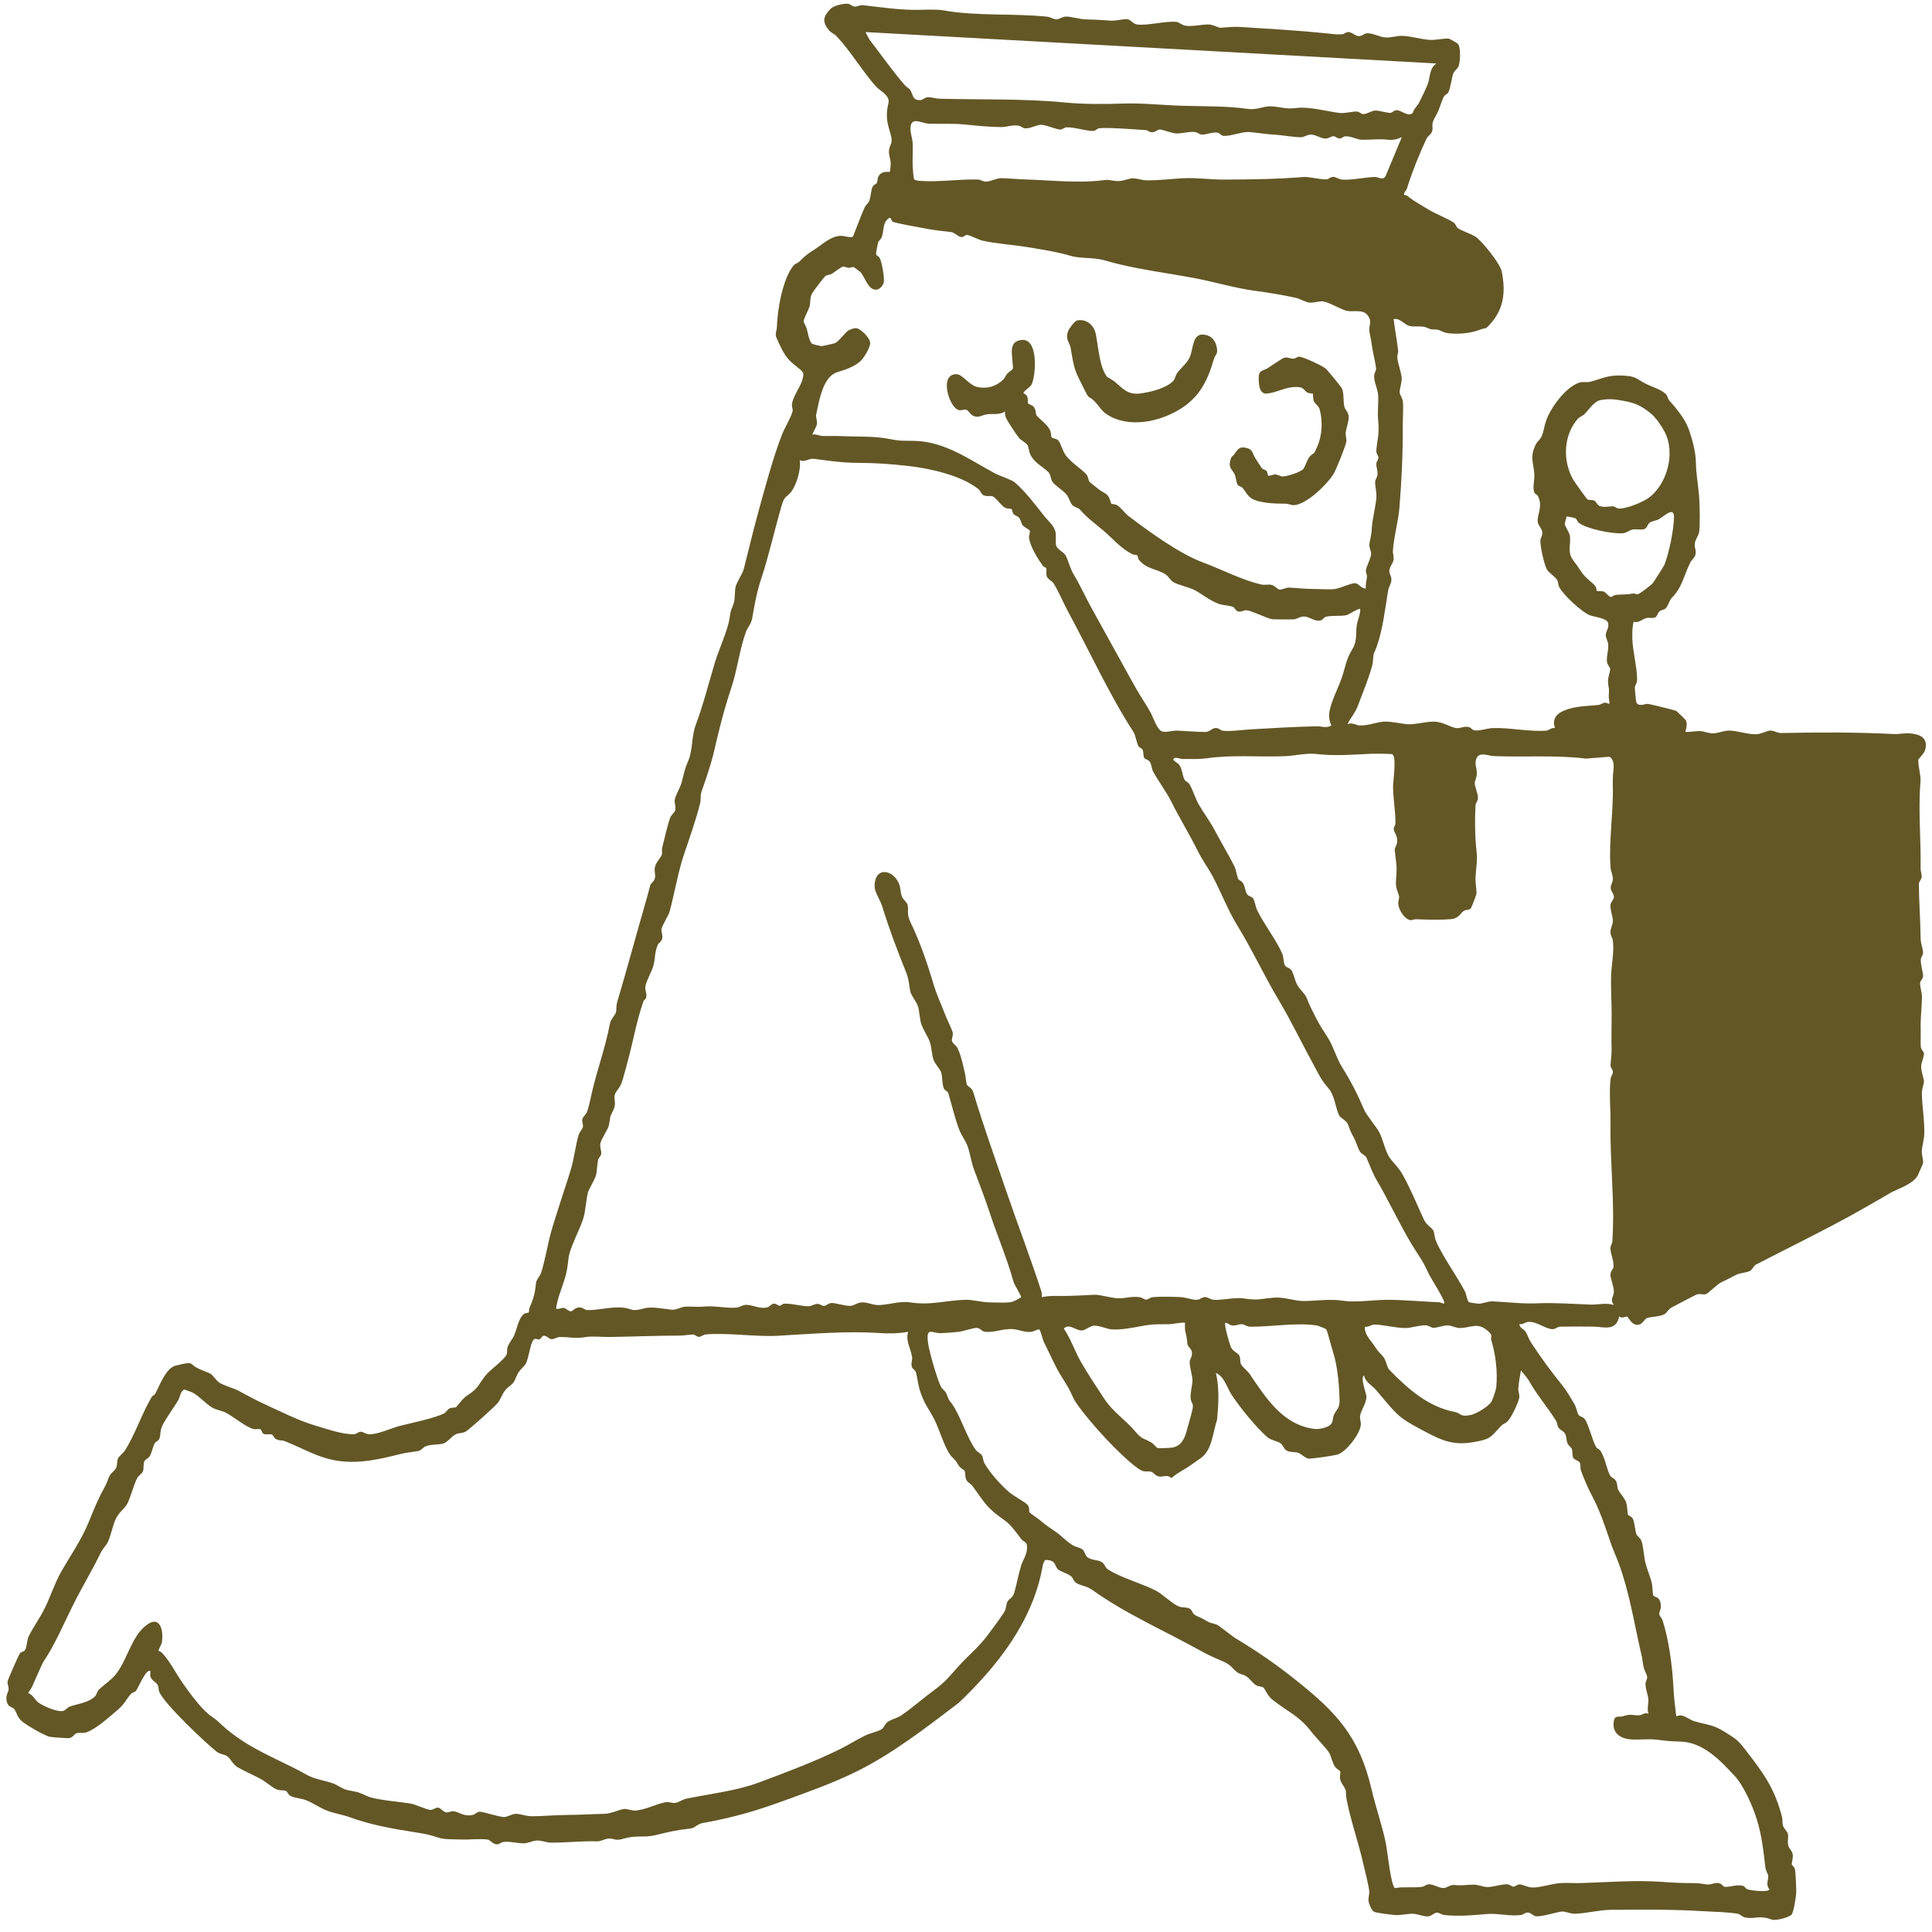 <svg xmlns="http://www.w3.org/2000/svg" fill="none" viewBox="0 0 120 120" height="120" width="120">
<g clip-path="url(#clip0_366_3927)">
<path fill="#635726" d="M90.556 2.728C90.742 2.943 90.706 3.838 90.59 4.12C90.52 4.29 90.327 4.401 90.266 4.563C90.176 4.808 90.103 5.421 89.963 5.734C89.912 5.847 89.724 5.872 89.637 6.083C89.404 6.65 89.427 6.777 89.094 7.354C88.866 7.751 89.04 7.917 88.944 8.178C88.881 8.351 88.677 8.456 88.607 8.605C88.14 9.596 87.721 10.654 87.387 11.707C87.34 11.856 87.193 11.932 87.205 12.102C87.287 12.113 87.385 12.136 87.45 12.191C87.766 12.464 88.313 12.761 88.717 13.011C89.156 13.28 89.916 13.576 90.282 13.819C90.429 13.917 90.45 14.087 90.523 14.148C90.73 14.319 91.379 14.53 91.641 14.697C92.043 14.956 93.181 16.379 93.276 16.86C93.524 18.104 93.419 19.157 92.581 20.105C92.222 20.511 92.293 20.333 91.916 20.481C91.34 20.708 90.49 20.786 89.839 20.678C89.64 20.646 89.386 20.473 89.251 20.47C88.678 20.454 88.946 20.457 88.517 20.316C88.257 20.23 87.788 20.324 87.52 20.238C87.198 20.135 86.945 19.735 86.562 19.824C86.642 20.473 86.764 21.132 86.843 21.782C86.858 21.91 86.771 22.055 86.79 22.231C86.824 22.56 87.034 23.128 87.061 23.456C87.088 23.761 86.917 24.137 86.941 24.393C86.957 24.553 87.111 24.704 87.137 24.963C87.175 25.341 87.124 26.114 87.127 26.56C87.137 28.18 87.057 29.846 86.924 31.501C86.853 32.386 86.577 33.307 86.515 34.209C86.502 34.396 86.598 34.568 86.547 34.817C86.507 35.017 86.292 35.203 86.294 35.486C86.294 35.652 86.431 35.783 86.422 36.026C86.414 36.251 86.257 36.456 86.218 36.683C86.029 37.811 85.902 39.037 85.522 40.129C85.315 40.725 85.332 40.375 85.269 41.12C85.229 41.593 84.531 43.326 84.319 43.887C84.166 44.292 83.876 44.598 83.695 44.984C83.981 44.843 84.215 45.051 84.454 45.059C84.988 45.078 85.478 44.854 85.955 44.824C86.432 44.794 87.105 44.981 87.525 44.987C87.945 44.994 88.606 44.808 89.104 44.824C89.632 44.84 90.113 45.187 90.47 45.225C90.707 45.251 90.929 45.083 91.236 45.162C91.362 45.195 91.438 45.322 91.55 45.356C91.799 45.432 92.411 45.232 92.688 45.222C93.815 45.184 94.948 45.462 96.048 45.381C96.206 45.37 96.386 45.162 96.588 45.224C96.406 44.765 96.609 44.4 96.997 44.206C97.729 43.842 98.507 43.869 99.266 43.788C99.419 43.772 99.546 43.657 99.703 43.644C99.775 43.637 99.933 43.739 99.955 43.711C99.992 43.663 99.912 43.342 99.922 43.221C99.969 42.646 99.895 42.759 99.876 42.319C99.865 42.053 100.032 41.686 100.008 41.533C99.992 41.428 99.845 41.32 99.815 41.119C99.763 40.761 99.926 40.395 99.886 40.007C99.863 39.794 99.736 39.637 99.736 39.453C99.736 39.197 99.972 38.994 99.873 38.67C99.789 38.393 99.01 38.312 98.77 38.224C98.273 38.039 97.11 36.972 96.847 36.464C96.774 36.321 96.796 36.146 96.697 35.991C96.599 35.835 96.188 35.557 96.085 35.376C95.907 35.058 95.677 33.993 95.675 33.618C95.674 33.377 95.827 33.281 95.79 33.026C95.76 32.821 95.543 32.632 95.515 32.441C95.447 31.955 95.85 31.503 95.533 30.834C95.471 30.704 95.357 30.688 95.324 30.631C95.153 30.342 95.333 29.803 95.3 29.421C95.24 28.709 95.014 28.382 95.388 27.608C95.487 27.404 95.665 27.315 95.767 27.073C95.883 26.797 95.93 26.402 96.04 26.103C96.353 25.253 97.277 24.03 98.092 23.765C98.322 23.691 98.545 23.768 98.762 23.713C99.555 23.513 99.846 23.282 100.785 23.327C101.615 23.367 101.582 23.495 102.201 23.823C102.557 24.012 103.121 24.166 103.434 24.443C103.598 24.59 103.585 24.771 103.685 24.88C104.077 25.314 104.637 25.982 104.866 26.594C105.091 27.2 105.324 28.05 105.334 28.7C105.347 29.532 105.496 30.165 105.546 31.012C105.574 31.496 105.603 32.638 105.533 33.062C105.499 33.275 105.276 33.531 105.261 33.809C105.249 34.048 105.377 34.206 105.3 34.479C105.253 34.644 105.077 34.768 104.991 34.936C104.564 35.784 104.503 36.458 103.828 37.147C103.704 37.274 103.581 37.682 103.447 37.798C103.341 37.888 103.184 37.876 103.07 37.977C102.972 38.065 102.928 38.282 102.822 38.339C102.657 38.428 102.46 38.347 102.288 38.382C102.018 38.44 101.804 38.709 101.468 38.625C101.374 38.975 101.379 39.334 101.389 39.697C101.409 40.436 101.738 41.725 101.672 42.315C101.657 42.461 101.547 42.572 101.542 42.713C101.539 42.805 101.618 43.594 101.639 43.634C101.792 43.92 102.167 43.709 102.351 43.717C102.441 43.72 104.027 44.111 104.11 44.152C104.147 44.171 104.701 44.708 104.718 44.749C104.819 44.992 104.728 45.224 104.684 45.464C105.007 45.473 105.317 45.395 105.64 45.414C105.847 45.427 106.166 45.569 106.439 45.55C106.777 45.526 107.086 45.367 107.443 45.378C107.933 45.394 108.556 45.619 109.091 45.605C109.399 45.597 109.719 45.391 109.951 45.378C110.182 45.365 110.405 45.535 110.597 45.53C112.931 45.483 115.23 45.472 117.628 45.592C117.921 45.607 118.372 45.518 118.681 45.554C119.245 45.621 119.784 45.808 119.571 46.601C119.524 46.776 119.155 47.147 119.152 47.185C119.124 47.565 119.321 48.148 119.284 48.589C119.137 50.309 119.322 52.178 119.292 53.943C119.29 54.132 119.377 54.333 119.358 54.483C119.341 54.622 119.182 54.776 119.184 54.899C119.191 55.998 119.284 57.209 119.295 58.321C119.298 58.599 119.458 58.963 119.443 59.195C119.431 59.344 119.312 59.452 119.304 59.6C119.287 59.882 119.455 60.456 119.447 60.626C119.437 60.808 119.28 60.913 119.264 61.027C119.235 61.251 119.378 61.648 119.377 61.902C119.372 62.568 119.271 63.26 119.298 63.978C119.31 64.294 119.282 64.778 119.302 65.004C119.32 65.201 119.481 65.309 119.498 65.42C119.524 65.588 119.338 65.995 119.327 66.216C119.311 66.546 119.49 66.937 119.5 67.173C119.505 67.316 119.361 67.621 119.37 67.958C119.39 68.754 119.555 69.718 119.517 70.502C119.501 70.821 119.371 71.223 119.367 71.537C119.364 71.787 119.47 72.012 119.444 72.246C119.44 72.29 119.118 73.011 119.091 73.054C118.735 73.599 117.861 73.831 117.389 74.109C116.605 74.569 115.835 75.015 115.025 75.462C113.071 76.537 111.05 77.52 109.062 78.547C108.932 78.614 108.829 78.87 108.698 78.938C108.488 79.049 108.079 79.06 107.84 79.18C107.506 79.348 107.325 79.456 106.952 79.624C106.66 79.756 106.132 80.312 105.973 80.374C105.769 80.453 105.576 80.301 105.317 80.434C104.843 80.679 104.341 80.933 103.853 81.196C103.624 81.319 103.498 81.57 103.384 81.628C103.064 81.792 102.59 81.773 102.304 81.862C102.151 81.909 102.059 82.203 101.809 82.272C101.365 82.394 101.156 81.801 101.065 81.779C100.974 81.757 100.729 81.917 100.571 81.765C100.383 82.716 99.602 82.41 98.998 82.4C98.305 82.389 97.599 82.394 96.914 82.4C96.726 82.402 96.616 82.562 96.424 82.557C96.001 82.549 95.497 82.094 94.96 82.103C94.743 82.106 94.601 82.283 94.374 82.245C94.385 82.494 94.641 82.527 94.765 82.724C94.88 82.905 94.942 83.151 95.09 83.377C95.69 84.299 96.363 85.214 97.026 86.029C97.29 86.353 97.567 86.829 97.802 87.234C97.91 87.422 97.966 87.784 98.064 87.897C98.172 88.019 98.357 87.986 98.487 88.222C98.712 88.626 98.92 89.504 99.14 89.885C99.195 89.98 99.349 90.01 99.422 90.129C99.716 90.62 99.79 91.238 100.001 91.637C100.081 91.789 100.293 91.826 100.383 92.007C100.469 92.178 100.436 92.361 100.501 92.513C100.573 92.686 100.886 93.036 100.978 93.257C101.096 93.546 101.074 93.998 101.122 94.092C101.145 94.136 101.355 94.186 101.426 94.351C101.534 94.594 101.559 95.084 101.645 95.302C101.698 95.435 101.882 95.494 101.965 95.743C102.078 96.085 102.104 96.684 102.201 97.074C102.298 97.463 102.507 97.951 102.595 98.308C102.638 98.481 102.647 99.025 102.697 99.11C102.767 99.228 103.094 99.121 103.157 99.682C103.187 99.96 103.04 100.125 103.06 100.266C103.072 100.357 103.231 100.522 103.274 100.66C103.665 101.91 103.877 103.527 103.94 104.816C103.97 105.431 104.04 106.011 104.117 106.609C104.533 106.397 104.851 106.794 105.243 106.91C106.123 107.17 106.337 107.076 107.192 107.61C107.93 108.072 107.986 108.129 108.526 108.833C109.531 110.14 110.239 111.097 110.69 112.878C110.728 113.033 110.692 113.208 110.74 113.38C110.788 113.561 111.012 113.748 111.051 113.915C111.101 114.129 110.991 114.375 111.085 114.664C111.147 114.852 111.318 114.977 111.348 115.171C111.387 115.409 111.274 115.678 111.295 115.795C111.313 115.89 111.461 115.948 111.493 116.124C111.53 116.332 111.573 117.299 111.567 117.552C111.561 117.787 111.407 118.762 111.284 118.914C111.141 119.092 110.294 119.313 110.058 119.23C109.196 118.93 109.154 119.206 108.448 119.108C108.195 119.073 108.118 118.906 107.945 118.871C107.409 118.76 106.33 118.743 105.73 118.705C103.853 118.587 101.971 118.612 100.068 118.622C99.322 118.625 98.423 118.865 97.776 118.866C97.56 118.866 97.204 118.708 96.997 118.731C96.61 118.778 95.807 119.051 95.415 119.024C95.237 119.011 95.081 118.8 94.905 118.789C94.73 118.778 94.627 118.925 94.478 118.944C93.752 119.036 93.029 118.825 92.349 118.884C91.496 118.959 90.603 119.043 89.689 118.941C89.537 118.924 89.386 118.793 89.251 118.795C89.077 118.797 88.913 119.021 88.678 119.032C88.414 119.044 88.02 118.871 87.748 118.866C87.43 118.862 87.061 118.965 86.675 118.946C86.455 118.935 85.501 118.819 85.351 118.746C85.201 118.673 85.029 118.271 85.007 118.09C84.975 117.836 85.062 117.68 85.048 117.491C85.019 117.112 84.771 116.187 84.675 115.755C84.388 114.474 83.903 113.114 83.648 111.803C83.518 111.134 83.745 111.393 83.343 110.767C83.123 110.424 83.295 110.148 83.242 110.03C83.2 109.94 83.015 109.871 82.926 109.74C82.74 109.466 82.689 109.106 82.559 108.872C82.429 108.639 81.712 107.901 81.482 107.602C80.631 106.493 79.946 106.325 78.98 105.526C78.738 105.328 78.562 104.885 78.471 104.818C78.368 104.742 78.161 104.753 78.024 104.678C77.834 104.575 77.614 104.243 77.392 104.107C77.215 103.997 77.001 103.991 76.829 103.857C76.511 103.609 76.478 103.419 75.983 103.204C75.489 102.99 75.059 102.806 74.579 102.537C72.368 101.304 69.902 100.235 67.812 98.731C67.509 98.513 67.08 98.477 66.842 98.318C66.683 98.213 66.66 98.026 66.549 97.927C66.33 97.733 65.877 97.613 65.726 97.487C65.476 97.281 65.639 96.912 64.967 96.89C64.849 96.887 64.77 97.205 64.756 97.29C64.157 100.706 61.928 103.497 59.555 105.761C57.52 107.308 55.418 108.944 53.168 110.048C51.694 110.772 50.178 111.302 48.642 111.863C46.836 112.52 45.527 112.889 43.644 113.233C43.313 113.294 43.152 113.546 42.876 113.575C41.923 113.678 41.576 113.781 40.669 113.994C39.99 114.153 39.52 113.966 38.718 114.207C38.21 114.361 38.194 114.196 37.837 114.193C37.62 114.193 37.304 114.377 37.107 114.369C36.184 114.334 35.155 114.463 34.169 114.447C33.943 114.444 33.606 114.294 33.313 114.321C33.039 114.347 32.779 114.491 32.523 114.493C32.143 114.493 31.743 114.367 31.304 114.404C31.128 114.418 31.006 114.555 30.878 114.558C30.64 114.564 30.451 114.288 30.29 114.261C29.892 114.194 29.097 114.274 28.655 114.255C28.197 114.234 27.605 114.274 27.188 114.128C26.635 113.935 26.305 113.888 25.699 113.792C24.389 113.588 23.006 113.343 21.727 112.873C21.257 112.7 20.744 112.636 20.254 112.439C19.866 112.285 19.431 111.977 19.022 111.818C18.746 111.712 18.353 111.677 18.093 111.574C17.906 111.499 17.843 111.266 17.759 111.236C17.578 111.172 17.383 111.242 17.142 111.123C16.864 110.988 16.479 110.645 16.151 110.472C15.691 110.229 15.233 110.032 14.773 109.775C14.473 109.606 14.313 109.222 14.108 109.079C13.928 108.953 13.667 108.971 13.44 108.788C12.748 108.232 10.203 105.833 9.893 105.086C9.836 104.95 9.87 104.794 9.789 104.646C9.66 104.415 9.219 104.351 9.353 103.816C9.11 103.538 8.577 104.864 8.456 105.009C8.359 105.123 8.22 105.12 8.154 105.191C7.816 105.56 7.753 105.841 7.23 106.273C6.743 106.676 5.965 107.402 5.347 107.604C5.137 107.672 4.93 107.597 4.749 107.656C4.614 107.699 4.542 107.918 4.299 107.956C4.179 107.975 3.229 107.902 3.092 107.875C2.772 107.812 1.603 107.133 1.332 106.886C1.06 106.638 1.022 106.325 0.883 106.15C0.773 106.011 0.496 106.06 0.417 105.672C0.333 105.258 0.532 105.134 0.537 104.897C0.54 104.756 0.45 104.618 0.474 104.423C0.487 104.327 1.17 102.777 1.227 102.704C1.317 102.587 1.485 102.598 1.555 102.49C1.675 102.306 1.675 101.851 1.779 101.64C2.058 101.072 2.478 100.5 2.779 99.89C3.126 99.188 3.405 98.321 3.781 97.659C4.367 96.623 5.051 95.669 5.525 94.503C5.814 93.795 6.077 93.126 6.463 92.44C6.673 92.065 6.68 91.91 6.82 91.645C6.913 91.467 7.157 91.333 7.227 91.141C7.297 90.949 7.254 90.769 7.319 90.606C7.377 90.457 7.666 90.236 7.74 90.122C8.394 89.108 8.802 87.812 9.427 86.76C9.47 86.686 9.583 86.666 9.635 86.575C9.93 86.054 10.255 85.055 10.855 84.836C10.879 84.827 11.278 84.731 11.336 84.72C12.019 84.589 11.776 84.711 12.245 84.966C12.482 85.097 12.912 85.224 13.105 85.348C13.234 85.43 13.448 85.773 13.637 85.888C13.947 86.075 14.481 86.209 14.783 86.366C15.347 86.659 15.753 86.901 16.347 87.174C17.403 87.66 18.572 88.254 19.674 88.572C20.335 88.762 21.295 89.113 22.004 89.08C22.15 89.073 22.253 88.918 22.424 88.93C22.625 88.945 22.711 89.118 23.064 89.083C23.65 89.026 24.324 88.692 24.883 88.552C25.542 88.387 26.988 88.089 27.569 87.795C27.718 87.72 27.792 87.541 27.928 87.477C28.064 87.414 28.245 87.449 28.324 87.4C28.402 87.35 28.709 86.88 29.007 86.686C29.767 86.191 29.667 86.038 30.198 85.384C30.427 85.103 31.28 84.489 31.456 84.155C31.523 84.026 31.474 83.826 31.526 83.675C31.621 83.396 31.828 83.186 31.937 82.939C32.107 82.549 32.183 81.976 32.496 81.649C32.599 81.541 32.807 81.558 32.84 81.514C32.872 81.473 32.849 81.314 32.892 81.217C33.159 80.621 33.23 80.296 33.296 79.675C33.316 79.48 33.543 79.252 33.606 79.062C33.853 78.314 34.012 77.288 34.235 76.497C34.4 75.908 34.602 75.327 34.788 74.723C35.019 73.975 35.272 73.276 35.481 72.547C35.669 71.892 35.755 71.112 35.935 70.505C35.995 70.303 36.179 70.129 36.205 70.003C36.241 69.829 36.124 69.689 36.174 69.505C36.214 69.354 36.386 69.236 36.448 69.085C36.588 68.742 36.669 68.269 36.751 67.91C37.078 66.471 37.59 65.125 37.881 63.594C37.934 63.313 38.182 63.084 38.25 62.9C38.295 62.773 38.271 62.46 38.33 62.26C38.96 60.136 39.503 58.104 40.12 55.971C40.221 55.62 40.293 55.351 40.386 54.992C40.423 54.848 40.632 54.764 40.683 54.524C40.723 54.34 40.63 54.122 40.674 53.881C40.733 53.557 41.03 53.303 41.107 53.084C41.147 52.971 41.093 52.806 41.133 52.645C41.257 52.15 41.463 51.222 41.624 50.797C41.702 50.593 41.899 50.473 41.933 50.342C42 50.096 41.877 49.895 41.909 49.682C41.952 49.391 42.246 48.931 42.328 48.632C42.513 47.949 42.483 47.878 42.766 47.209C43.02 46.604 42.963 45.702 43.2 45.065C43.705 43.706 43.988 42.531 44.404 41.147C44.635 40.379 45.218 39.105 45.312 38.408C45.398 37.763 45.427 37.946 45.581 37.441C45.669 37.151 45.622 36.72 45.69 36.446C45.761 36.149 46.12 35.64 46.198 35.34C46.498 34.18 46.773 32.981 47.1 31.804C47.526 30.27 47.993 28.474 48.593 26.935C48.702 26.657 49.196 25.797 49.234 25.509C49.25 25.392 49.163 25.25 49.194 25.063C49.267 24.618 49.676 24.075 49.809 23.668C49.992 23.113 49.887 23.103 49.496 22.784C49.063 22.433 48.886 22.287 48.581 21.729C48.516 21.609 48.207 20.969 48.193 20.881C48.156 20.653 48.25 20.526 48.254 20.34C48.277 19.274 48.604 17.319 49.293 16.487C49.387 16.373 49.544 16.349 49.649 16.246C50.095 15.804 50.17 15.769 50.655 15.453C51.152 15.127 51.619 14.661 52.226 14.648C52.454 14.643 52.835 14.794 52.979 14.696C53.217 14.106 53.428 13.511 53.684 12.93C53.77 12.734 53.925 12.62 53.972 12.517C54.091 12.255 54.09 11.875 54.177 11.648C54.251 11.454 54.425 11.435 54.462 11.368C54.511 11.283 54.488 11.102 54.561 10.96C54.76 10.568 55.238 10.706 55.268 10.671C55.285 10.652 55.327 10.22 55.325 10.155C55.323 9.915 55.194 9.61 55.214 9.377C55.248 8.95 55.497 8.939 55.32 8.348C55.093 7.59 54.995 7.181 55.185 6.39C55.295 5.928 54.631 5.623 54.413 5.376C53.561 4.424 52.846 3.185 51.942 2.23C51.798 2.078 51.629 2.067 51.445 1.827C51.046 1.311 51.16 0.996 51.579 0.557C51.788 0.337 52.376 0.214 52.657 0.234C52.825 0.245 52.918 0.398 53.085 0.409C53.252 0.42 53.411 0.302 53.581 0.322C54.733 0.452 55.963 0.639 57.157 0.611C57.556 0.601 58.212 0.574 58.599 0.644C60.664 1.017 62.937 0.815 65.05 1.038C65.256 1.06 65.443 1.204 65.624 1.201C65.806 1.198 65.956 1.041 66.195 1.031C66.52 1.019 67.028 1.19 67.41 1.201C67.991 1.217 68.405 1.241 68.987 1.281C69.345 1.305 69.719 1.176 69.992 1.192C70.25 1.208 70.361 1.49 70.635 1.522C71.326 1.602 72.387 1.289 73.066 1.359C73.246 1.378 73.402 1.565 73.644 1.598C74.13 1.667 74.706 1.49 75.143 1.525C75.328 1.54 75.728 1.73 75.793 1.725C76.176 1.7 76.612 1.648 77.016 1.673C78.82 1.789 80.538 1.883 82.322 2.065C82.647 2.099 83.047 2.161 83.376 2.126C83.49 2.113 83.589 1.992 83.746 1.991C83.978 1.987 84.151 2.234 84.394 2.242C84.621 2.249 84.711 2.08 84.891 2.067C85.225 2.045 85.659 2.273 85.964 2.316C86.352 2.37 86.691 2.227 87.041 2.227C87.601 2.227 88.283 2.451 88.833 2.48C89.147 2.497 89.68 2.377 89.976 2.396C90.034 2.399 90.537 2.694 90.57 2.732L90.556 2.728ZM56.214 5.308C56.307 5.415 56.454 5.461 56.549 5.613C56.726 5.899 56.666 6.237 57.16 6.217C57.32 6.21 57.412 6.07 57.586 6.045C57.8 6.015 58.137 6.128 58.37 6.132C60.902 6.199 63.594 6.118 66.116 6.364C67.269 6.477 68.576 6.474 69.691 6.434C70.963 6.388 72.157 6.531 73.419 6.569C74.742 6.609 76.202 6.577 77.504 6.764C78.082 6.847 78.437 6.587 78.935 6.606C79.596 6.633 79.796 6.796 80.526 6.707C81.317 6.61 82.38 6.909 83.158 7.011C83.543 7.061 84.008 6.907 84.302 6.931C84.433 6.942 84.536 7.076 84.668 7.087C84.869 7.104 85.174 6.884 85.398 6.868C85.662 6.85 86.164 7.033 86.38 7.007C86.495 6.993 86.574 6.849 86.738 6.844C87.047 6.834 87.444 7.287 87.751 7.015C87.817 6.755 88.027 6.591 88.13 6.401C88.244 6.188 88.616 5.411 88.69 5.192C88.84 4.749 88.776 4.262 89.212 3.942L53.755 1.992L54.008 2.464C54.758 3.428 55.411 4.39 56.216 5.307L56.214 5.308ZM87.062 8.521C86.744 8.667 86.522 8.712 86.171 8.675C85.521 8.608 85.092 8.705 84.525 8.675C84.285 8.662 83.886 8.448 83.573 8.465C83.432 8.473 83.345 8.592 83.226 8.602C83.056 8.615 82.949 8.454 82.815 8.461C82.673 8.469 82.525 8.613 82.303 8.605C82.042 8.596 81.723 8.367 81.439 8.359C81.19 8.353 81.001 8.529 80.796 8.526C80.321 8.518 79.606 8.384 79.081 8.359C78.585 8.335 77.885 8.205 77.505 8.2C77.097 8.195 76.408 8.472 76.002 8.44C75.836 8.427 75.763 8.273 75.641 8.243C75.361 8.173 74.882 8.38 74.64 8.361C74.51 8.351 74.386 8.222 74.209 8.2C73.855 8.156 73.403 8.302 73.064 8.288C72.747 8.273 72.261 8.056 72.051 8.043C71.896 8.033 71.781 8.216 71.557 8.214C71.376 8.214 71.271 8.089 71.2 8.084C70.53 8.041 68.815 7.902 68.265 7.967C68.152 7.979 68.069 8.119 67.905 8.132C67.529 8.162 66.735 7.886 66.24 7.91C66.09 7.916 65.992 8.057 65.832 8.046C65.582 8.029 64.969 7.757 64.669 7.751C64.427 7.746 63.971 7.994 63.677 7.973C63.52 7.962 63.425 7.83 63.253 7.803C62.887 7.744 62.528 7.895 62.172 7.892C61.362 7.884 60.574 7.797 59.811 7.724C59.152 7.66 58.345 7.709 57.687 7.682C57.224 7.663 56.551 7.177 56.551 8.006C56.551 8.259 56.673 8.627 56.687 8.891C56.709 9.313 56.67 9.892 56.687 10.316C56.694 10.482 56.734 10.957 56.763 11.098C56.786 11.211 57.069 11.229 57.156 11.235C58.256 11.322 59.618 11.117 60.741 11.151C60.925 11.157 61.061 11.284 61.228 11.284C61.499 11.284 61.907 11.063 62.175 11.068C62.681 11.079 63.206 11.13 63.746 11.148C65.226 11.194 66.916 11.383 68.396 11.208C68.944 11.143 68.748 11.171 69.259 11.237C69.73 11.295 70.014 11.094 70.344 11.076C70.564 11.065 70.957 11.197 71.211 11.2C72.008 11.214 72.777 11.1 73.56 11.068C74.343 11.037 75.265 11.159 76.068 11.154C77.727 11.148 79.347 11.126 80.946 10.994C81.296 10.965 82.006 11.157 82.379 11.141C82.52 11.135 82.63 10.987 82.805 10.986C82.979 10.984 83.139 11.138 83.375 11.156C83.936 11.198 84.794 11.011 85.384 10.991C85.594 10.984 85.892 11.226 86.058 10.944L87.067 8.524L87.062 8.521ZM55.423 13.751C55.363 13.697 55.36 13.5 55.227 13.538C54.821 13.809 54.915 14.227 54.793 14.649C54.723 14.891 54.577 14.954 54.55 15.031C54.525 15.096 54.413 15.69 54.414 15.745C54.417 15.902 54.567 15.888 54.64 16.025C54.787 16.308 54.917 17.155 54.901 17.472C54.888 17.715 54.647 17.977 54.432 17.992C53.917 18.031 53.73 17.209 53.447 16.906C53.407 16.863 53.071 16.611 53.038 16.6C52.915 16.554 52.825 16.646 52.719 16.639C52.594 16.631 52.471 16.55 52.362 16.562C52.246 16.573 51.829 16.906 51.681 17C51.559 17.075 51.363 17.07 51.27 17.143C51.166 17.225 50.503 18.099 50.432 18.239C50.289 18.515 50.347 18.833 50.288 19.028C50.227 19.223 49.915 19.819 49.915 19.946C49.915 20.04 50.068 20.278 50.108 20.419C50.167 20.632 50.265 21.227 50.438 21.347C50.503 21.393 50.983 21.504 51.068 21.496C51.138 21.489 51.742 21.348 51.841 21.32C52.046 21.261 52.474 20.695 52.655 20.552C52.751 20.478 53.031 20.379 53.149 20.381C53.434 20.383 54.038 20.967 54.048 21.302C54.057 21.607 53.621 22.285 53.417 22.457C53.004 22.805 52.485 22.97 52.019 23.111C51.322 23.322 51.043 24.227 50.868 24.944C50.838 25.069 50.699 25.701 50.69 25.777C50.67 25.959 50.776 26.122 50.733 26.378C50.713 26.498 50.435 26.975 50.46 26.994C50.672 26.942 50.883 27.07 51.072 27.078C51.432 27.094 51.843 27.067 52.208 27.086C53.242 27.139 54.274 27.069 55.263 27.269C56.007 27.419 56.15 27.361 56.869 27.386C58.729 27.454 60.214 28.549 61.795 29.401C62.042 29.535 62.853 29.808 63.018 29.951C63.737 30.573 64.32 31.377 64.891 32.089C65.11 32.36 65.456 32.632 65.555 33.026C65.613 33.259 65.544 33.769 65.607 33.916C65.702 34.141 66.077 34.306 66.179 34.483C66.335 34.755 66.463 35.306 66.686 35.673C67.078 36.319 67.418 37.086 67.803 37.776C68.729 39.435 69.628 41.098 70.557 42.753C70.831 43.242 71.171 43.725 71.45 44.228C71.63 44.552 71.851 45.294 72.168 45.426C72.381 45.515 72.839 45.376 73.056 45.381C73.646 45.397 74.265 45.462 74.85 45.465C75.119 45.465 75.285 45.229 75.496 45.218C75.708 45.206 75.782 45.353 75.928 45.381C76.302 45.453 77.289 45.322 77.722 45.299C79.085 45.221 80.413 45.141 81.797 45.111C82.097 45.105 82.349 45.249 82.693 45.067C82.445 44.52 82.566 44.114 82.749 43.577C82.896 43.142 83.193 42.534 83.343 42.087C83.602 41.317 83.598 40.968 84.015 40.288C84.302 39.82 84.202 39.297 84.273 38.822C84.316 38.533 84.502 38.16 84.485 37.823C84.421 37.749 83.765 38.176 83.646 38.205C83.305 38.29 82.752 38.214 82.373 38.303C82.209 38.341 82.169 38.506 82.012 38.539C81.632 38.62 81.363 38.304 81.011 38.293C80.72 38.284 80.588 38.449 80.366 38.467C80.226 38.478 79.115 38.474 79.011 38.46C78.701 38.416 77.788 37.942 77.425 37.904C77.258 37.887 77.094 38.042 76.871 37.968C76.749 37.926 76.696 37.753 76.604 37.706C76.409 37.607 75.972 37.604 75.706 37.509C75.158 37.313 74.679 36.913 74.239 36.672C73.883 36.478 73.251 36.356 72.901 36.169C72.704 36.062 72.59 35.811 72.406 35.686C71.883 35.328 71.204 35.365 70.73 34.758C70.672 34.685 70.678 34.528 70.645 34.498C70.604 34.458 70.425 34.471 70.324 34.418C69.612 34.059 69.147 33.477 68.548 32.967C67.968 32.474 67.576 32.216 67.06 31.634C66.98 31.544 66.74 31.509 66.612 31.377C66.459 31.22 66.41 30.934 66.257 30.735C66.055 30.472 65.497 30.138 65.356 29.907C65.26 29.749 65.264 29.476 65.123 29.33C64.779 28.973 64.274 28.79 63.997 28.233C63.898 28.036 63.911 27.793 63.814 27.639C63.73 27.505 63.411 27.339 63.304 27.212C63.15 27.029 62.602 26.203 62.502 25.992C62.435 25.851 62.411 25.722 62.422 25.563C62.045 25.79 61.711 25.682 61.319 25.731C60.974 25.774 60.762 26.011 60.389 25.792C60.259 25.715 60.148 25.48 59.996 25.444C59.876 25.415 59.726 25.517 59.539 25.466C58.939 25.301 58.296 23.163 59.449 23.246C59.762 23.268 60.222 23.905 60.627 24.015C61.238 24.18 61.841 24.032 62.315 23.573C62.405 23.487 62.468 23.322 62.561 23.209C62.654 23.097 62.891 22.974 62.915 22.882C62.937 22.798 62.82 21.982 62.85 21.699C62.888 21.331 63.083 21.17 63.407 21.119C64.477 20.954 64.363 23.103 64.106 23.813C64.01 24.077 63.638 24.21 63.567 24.409C63.556 24.44 63.746 24.486 63.801 24.625C63.863 24.774 63.824 24.999 63.866 25.071C63.886 25.104 64.111 25.153 64.213 25.282C64.363 25.469 64.307 25.663 64.373 25.781C64.483 25.974 65.037 26.332 65.216 26.714C65.293 26.88 65.27 27.084 65.317 27.159C65.376 27.253 65.622 27.212 65.757 27.386C65.877 27.539 66.014 28.033 66.185 28.264C66.547 28.758 67.132 29.085 67.473 29.46C67.603 29.603 67.589 29.832 67.685 29.942C67.709 29.968 68.118 30.285 68.225 30.375C68.395 30.518 68.666 30.624 68.799 30.772C68.945 30.933 68.984 31.247 69.024 31.28C69.072 31.318 69.265 31.307 69.395 31.384C69.604 31.507 69.882 31.889 70.088 32.046C71.394 33.041 73.266 34.396 74.723 34.936C75.851 35.354 77.197 36.056 78.361 36.307C78.554 36.348 78.774 36.281 78.985 36.329C79.17 36.37 79.33 36.586 79.448 36.613C79.611 36.651 79.871 36.489 80.066 36.497C80.55 36.52 81.033 36.578 81.536 36.581C81.924 36.583 82.425 36.615 82.786 36.599C83.203 36.58 83.849 36.221 84.161 36.224C84.388 36.226 84.571 36.583 84.839 36.55C84.798 36.288 84.889 36.048 84.905 35.803C84.912 35.697 84.822 35.56 84.839 35.403C84.861 35.2 85.141 34.715 85.162 34.41C85.175 34.214 85.035 34.05 85.056 33.812C85.084 33.496 85.174 33.346 85.201 32.852C85.232 32.281 85.435 31.501 85.487 30.939C85.521 30.569 85.391 30.175 85.415 29.91C85.428 29.768 85.538 29.648 85.556 29.498C85.591 29.227 85.466 29.012 85.487 28.795C85.499 28.652 85.627 28.528 85.615 28.403C85.605 28.288 85.477 28.19 85.487 27.996C85.519 27.385 85.682 27.024 85.611 26.26C85.542 25.535 85.622 25.225 85.602 24.58C85.591 24.199 85.345 23.751 85.348 23.362C85.349 23.159 85.481 23.04 85.471 22.909C85.445 22.56 85.252 21.829 85.197 21.378C85.155 21.035 85.089 20.831 85.058 20.581C85.005 20.167 85.268 19.968 84.916 19.547C84.611 19.182 83.992 19.414 83.578 19.288C83.232 19.184 82.5 18.75 82.149 18.717C81.934 18.696 81.547 18.831 81.303 18.793C81.08 18.758 80.72 18.55 80.487 18.499C79.633 18.312 78.763 18.172 77.944 18.062C76.741 17.9 75.473 17.521 74.266 17.289C72.397 16.932 70.461 16.714 68.669 16.187C67.903 15.961 67.108 16.077 66.499 15.891C65.727 15.658 64.847 15.523 64.021 15.382C63.037 15.212 61.975 15.153 61.032 14.95C60.802 14.9 60.233 14.605 60.079 14.592C59.948 14.581 59.855 14.75 59.679 14.721C59.503 14.692 59.292 14.441 59.082 14.416C58.499 14.343 58.012 14.3 57.433 14.184C57.127 14.122 55.537 13.859 55.418 13.754L55.423 13.751ZM102.37 30.945C103.511 30.148 104.11 28.163 103.384 26.805C103.184 26.43 102.852 25.939 102.534 25.681C101.941 25.198 101.562 25.029 100.869 24.904C100.336 24.807 100.001 24.748 99.425 24.847C99.022 24.915 98.706 25.427 98.417 25.719C98.296 25.843 98.119 25.876 97.983 26.033C97.094 27.064 97.05 28.666 97.734 29.822C97.819 29.964 98.537 30.975 98.596 31.014C98.713 31.088 98.883 31.026 99.025 31.095C99.139 31.15 99.212 31.382 99.363 31.434C99.659 31.538 99.973 31.433 100.203 31.453C100.331 31.466 100.412 31.58 100.549 31.587C100.995 31.607 101.979 31.217 102.368 30.945H102.37ZM62.84 31.623C62.781 31.582 62.564 31.615 62.395 31.52C62.215 31.418 61.827 30.883 61.657 30.829C61.487 30.775 61.278 30.858 61.078 30.755C60.931 30.68 60.901 30.483 60.771 30.38C59.671 29.5 57.686 29.084 56.394 28.939C55.36 28.823 54.338 28.749 53.291 28.749C52.346 28.749 51.471 28.619 50.569 28.5C50.215 28.453 50.016 28.73 49.672 28.585C49.772 29.147 49.452 30.196 49.102 30.597C48.791 30.953 48.733 30.777 48.541 31.431C48.099 32.948 47.764 34.491 47.267 35.986C47.004 36.777 46.861 37.59 46.72 38.397C46.657 38.76 46.418 39.014 46.352 39.192C45.924 40.347 45.804 41.603 45.392 42.821C44.982 44.038 44.645 45.375 44.349 46.677C44.188 47.389 43.821 48.47 43.575 49.161C43.485 49.417 43.545 49.644 43.492 49.864C43.272 50.785 42.792 52.166 42.49 53.05C42.133 54.098 41.893 55.485 41.599 56.596C41.525 56.876 41.133 57.459 41.087 57.703C41.057 57.864 41.182 58.042 41.129 58.3C41.087 58.501 40.909 58.566 40.866 58.664C40.656 59.137 40.704 59.492 40.596 59.939C40.507 60.308 40.134 60.924 40.084 61.288C40.051 61.518 40.199 61.721 40.13 61.966C40.103 62.061 39.993 62.115 39.967 62.187C39.529 63.437 39.311 64.767 38.965 66.009C38.861 66.381 38.723 66.938 38.603 67.278C38.495 67.58 38.241 67.772 38.182 68.012C38.11 68.312 38.303 68.534 38.097 68.944C37.821 69.492 37.938 69.32 37.817 69.908C37.774 70.116 37.357 70.732 37.294 71.001C37.231 71.271 37.377 71.464 37.34 71.679C37.315 71.817 37.182 71.912 37.152 72.034C37.091 72.278 37.081 72.773 37.018 72.992C36.925 73.323 36.566 73.851 36.508 74.104C36.414 74.51 36.365 75.184 36.258 75.578C36.036 76.389 35.381 77.442 35.301 78.238C35.202 79.222 35.041 79.524 34.742 80.42C34.698 80.555 34.502 81.227 34.558 81.29C34.708 81.333 34.885 81.219 35.015 81.234C35.156 81.25 35.305 81.452 35.455 81.447C35.591 81.442 35.712 81.217 35.956 81.206C36.201 81.195 36.302 81.357 36.459 81.368C36.994 81.409 37.931 81.161 38.605 81.211C39.327 81.263 39.123 81.509 40.013 81.265C40.479 81.136 41.243 81.3 41.713 81.347C41.999 81.377 42.293 81.176 42.555 81.16C42.992 81.133 43.261 81.203 43.779 81.149C44.365 81.088 45.255 81.284 45.771 81.214C45.983 81.185 46.11 81.047 46.34 81.046C46.764 81.041 47.2 81.336 47.684 81.193C47.807 81.157 47.897 80.984 48.064 80.972C48.231 80.961 48.331 81.104 48.417 81.104C48.496 81.104 48.599 80.979 48.71 80.974C49.217 80.952 49.773 81.138 50.208 81.133C50.406 81.131 50.609 80.982 50.782 80.985C50.931 80.988 51.065 81.126 51.199 81.112C51.323 81.098 51.468 80.936 51.639 80.931C51.929 80.923 52.494 81.134 52.848 81.107C53.022 81.095 53.232 80.934 53.437 80.903C53.788 80.849 54.131 81.028 54.432 81.053C55.024 81.106 55.85 80.785 56.514 80.89C57.837 81.101 58.756 80.753 60.023 80.731C60.381 80.725 60.964 80.883 61.452 80.893C61.789 80.899 62.354 80.925 62.67 80.893C62.985 80.861 63.147 80.731 63.423 80.574C63.458 80.518 63.003 79.796 62.954 79.623C62.542 78.136 61.928 76.726 61.447 75.247C61.171 74.402 60.832 73.542 60.518 72.698C60.303 72.124 60.271 71.671 60.093 71.178C59.985 70.877 59.706 70.505 59.576 70.16C59.298 69.417 59.113 68.622 58.899 67.888C58.866 67.777 58.703 67.751 58.636 67.623C58.505 67.37 58.545 66.881 58.463 66.621C58.402 66.424 58.082 66.081 57.997 65.863C57.882 65.56 57.866 65.077 57.767 64.764C57.652 64.399 57.344 63.968 57.226 63.614C57.119 63.292 57.109 62.796 57.014 62.496C56.946 62.279 56.604 61.817 56.56 61.647C56.446 61.207 56.484 60.895 56.273 60.373C55.731 59.031 55.221 57.681 54.793 56.285C54.684 55.931 54.327 55.418 54.324 55.054C54.317 53.774 55.52 54 55.858 54.94C55.943 55.173 55.926 55.472 56.027 55.707C56.107 55.891 56.324 56.023 56.373 56.206C56.451 56.503 56.298 56.758 56.544 57.265C57.102 58.41 57.582 59.773 57.956 61.046C58.179 61.804 58.459 62.364 58.722 63.06C58.818 63.314 59.13 63.956 59.165 64.088C59.229 64.332 59.09 64.488 59.132 64.669C59.163 64.802 59.395 64.942 59.471 65.094C59.695 65.547 59.834 66.23 59.945 66.716C59.986 66.899 60.002 67.243 60.055 67.37C60.108 67.497 60.368 67.55 60.449 67.828C61.081 69.946 61.83 72.014 62.542 74.099C63.24 76.138 64.023 78.173 64.689 80.234C64.723 80.339 64.706 80.46 64.707 80.569C65.209 80.461 65.673 80.499 66.179 80.493C66.775 80.485 67.388 80.448 67.962 80.42C68.319 80.402 69.046 80.636 69.478 80.641C69.909 80.645 70.257 80.507 70.763 80.566C70.937 80.587 71.078 80.723 71.19 80.723C71.301 80.723 71.441 80.583 71.617 80.566C72.054 80.525 72.897 80.544 73.341 80.566C73.644 80.58 74.067 80.749 74.34 80.734C74.53 80.725 74.662 80.563 74.842 80.563C75.022 80.563 75.176 80.72 75.413 80.734C75.915 80.764 76.706 80.571 77.209 80.644C78.22 80.79 78.221 80.672 79.151 80.598C79.733 80.55 80.406 80.804 80.929 80.807C81.753 80.814 82.553 80.66 83.382 80.788C84.202 80.915 85.249 80.742 86.095 80.736C87.198 80.728 88.317 80.844 89.383 80.887C89.497 80.891 89.592 80.963 89.704 80.966C89.813 80.844 88.85 79.353 88.746 79.127C88.341 78.243 88.183 78.104 87.71 77.332C86.953 76.092 86.282 74.617 85.518 73.319C85.224 72.821 85.084 72.365 84.868 71.892C84.805 71.753 84.549 71.682 84.444 71.487C84.321 71.261 84.222 70.897 84.072 70.626C83.835 70.194 83.888 70.257 83.721 69.822C83.649 69.636 83.253 69.409 83.205 69.322C82.94 68.858 82.933 68.087 82.507 67.588C82.027 67.024 81.956 66.811 81.619 66.192C80.874 64.829 80.204 63.428 79.417 62.107C78.507 60.579 77.764 58.966 76.848 57.478C76.259 56.52 75.856 55.439 75.336 54.46C75.028 53.881 74.705 53.474 74.403 52.869C73.865 51.789 73.236 50.77 72.724 49.739C72.461 49.212 71.901 48.448 71.621 47.919C71.53 47.747 71.525 47.489 71.428 47.336C71.32 47.165 71.125 47.174 71.071 47.076C70.997 46.941 71.035 46.712 70.97 46.571C70.917 46.458 70.772 46.45 70.717 46.356C70.608 46.175 70.527 45.657 70.412 45.481C68.914 43.169 67.715 40.526 66.352 38.012C66.053 37.463 65.775 36.775 65.446 36.24C65.352 36.086 65.093 35.989 65.027 35.821C64.951 35.63 65.031 35.39 64.976 35.281C64.959 35.247 64.83 35.222 64.776 35.149C64.479 34.734 63.957 33.91 63.916 33.388C63.904 33.238 64.008 33.056 63.956 32.957C63.903 32.859 63.628 32.764 63.527 32.633C63.424 32.502 63.401 32.282 63.304 32.165C63.207 32.047 63.043 32.035 62.95 31.92C62.881 31.836 62.865 31.644 62.828 31.617L62.84 31.623ZM103.374 35.09C103.661 34.387 103.968 32.891 103.974 32.125C103.98 31.422 103.36 32.076 103.015 32.26C102.85 32.349 102.601 32.354 102.445 32.481C102.332 32.575 102.304 32.806 102.127 32.865C101.924 32.932 101.651 32.849 101.429 32.886C101.208 32.922 101.031 33.11 100.778 33.124C100.129 33.161 98.61 32.873 98.066 32.476C97.964 32.401 97.953 32.241 97.829 32.182C97.773 32.155 97.327 32.066 97.309 32.087C97.294 32.103 97.192 32.502 97.19 32.525C97.19 32.679 97.466 33.049 97.504 33.259C97.597 33.755 97.319 34.277 97.706 34.788C97.932 35.087 98.003 35.19 98.21 35.503C98.519 35.967 98.912 36.157 99.102 36.426C99.162 36.51 99.156 36.673 99.179 36.696C99.215 36.731 99.476 36.697 99.603 36.742C99.76 36.796 99.918 37.078 100.063 37.077C100.136 37.077 100.242 36.959 100.353 36.95C100.778 36.913 101.002 36.94 101.431 36.867C101.541 36.848 101.662 36.935 101.749 36.902C101.892 36.847 102.562 36.345 102.68 36.192C102.747 36.103 103.347 35.155 103.373 35.093L103.374 35.09ZM90.952 56.554C90.677 56.733 90.633 57.046 90.105 57.09C89.401 57.149 88.663 57.122 87.95 57.095C87.835 57.09 87.731 57.163 87.615 57.151C87.257 57.113 86.885 56.538 86.848 56.164C86.831 55.987 86.915 55.82 86.9 55.706C86.847 55.332 86.655 55.27 86.713 54.589C86.79 53.652 86.713 53.668 86.632 52.825C86.615 52.652 86.751 52.515 86.774 52.347C86.835 51.894 86.565 51.713 86.567 51.476C86.567 51.359 86.671 51.259 86.672 51.162C86.685 50.382 86.525 49.601 86.525 48.856C86.525 48.505 86.751 47.055 86.495 46.853C86.441 46.81 85.321 46.81 85.164 46.818C83.955 46.874 82.935 46.968 81.722 46.828C81.153 46.763 80.386 46.947 79.784 46.969C78.134 47.031 76.612 46.869 74.968 47.095C74.397 47.172 73.993 47.134 73.422 47.144C73.334 47.144 72.88 46.953 72.883 47.181C72.883 47.252 73.174 47.409 73.24 47.498C73.434 47.759 73.449 48.194 73.564 48.413C73.632 48.54 73.792 48.57 73.876 48.703C74.082 49.029 74.24 49.593 74.457 49.968C74.782 50.528 75.159 51.019 75.449 51.57C75.833 52.302 76.312 53.093 76.668 53.801C76.779 54.024 76.841 54.48 76.912 54.605C76.944 54.66 77.121 54.722 77.212 54.869C77.341 55.073 77.341 55.382 77.462 55.545C77.565 55.685 77.745 55.68 77.828 55.796C77.939 55.953 77.984 56.325 78.082 56.528C78.524 57.435 79.273 58.378 79.648 59.247C79.73 59.434 79.708 59.806 79.826 59.986C79.898 60.098 80.1 60.098 80.223 60.281C80.346 60.464 80.423 60.872 80.544 61.118C80.7 61.431 81.06 61.726 81.149 61.958C81.334 62.439 81.476 62.703 81.709 63.168C81.965 63.679 82.195 64.008 82.48 64.461C82.835 65.023 82.993 65.703 83.383 66.324C83.901 67.148 84.356 68.04 84.741 68.955C84.854 69.224 85.489 69.994 85.664 70.318C85.894 70.747 86.034 71.468 86.275 71.846C86.5 72.193 86.838 72.462 87.105 72.933C87.614 73.831 88.011 74.819 88.44 75.749C88.603 76.105 88.953 76.26 89.033 76.443C89.106 76.612 89.091 76.842 89.187 77.067C89.612 78.071 90.493 79.249 90.998 80.231C91.067 80.367 91.139 80.82 91.236 80.88C91.262 80.896 91.765 80.977 91.831 80.977C92.066 80.977 92.469 80.817 92.694 80.828C93.632 80.874 94.535 80.993 95.543 80.949C96.55 80.904 97.727 80.993 98.789 81.03C99.275 81.047 99.77 80.896 100.246 81.057C99.963 80.71 100.239 80.537 100.242 80.232C100.243 79.91 100.028 79.411 100.028 79.187C100.028 78.936 100.199 78.836 100.215 78.711C100.262 78.33 100.016 77.838 100.028 77.515C100.033 77.348 100.135 77.236 100.143 77.12C100.312 74.676 99.995 72.246 100.031 69.795C100.043 68.95 99.936 67.75 100.038 67.01C100.058 66.857 100.173 66.727 100.179 66.6C100.186 66.424 100.049 66.341 100.035 66.206C100.021 66.071 100.109 65.515 100.099 65.174C100.079 64.462 100.099 63.743 100.102 63.028C100.105 62.226 100.041 61.389 100.072 60.556C100.096 59.876 100.271 59.104 100.176 58.413C100.153 58.246 100.038 58.123 100.029 57.929C100.018 57.662 100.176 57.457 100.178 57.214C100.181 56.917 99.992 56.48 100.033 56.184C100.059 56.002 100.243 55.891 100.243 55.701C100.243 55.51 100.042 55.339 100.041 55.145C100.039 54.978 100.175 54.799 100.178 54.587C100.181 54.364 100.048 54.109 100.031 53.867C99.916 52.266 100.219 50.389 100.175 48.77C100.162 48.337 100.191 48.046 100.228 47.651C100.248 47.436 100.165 47.019 99.918 47.006L98.503 47.118C96.6 46.885 94.688 47.042 92.784 46.961C92.359 46.942 91.718 46.588 91.653 47.349C91.636 47.554 91.739 47.8 91.729 48.059C91.721 48.294 91.608 48.475 91.6 48.627C91.589 48.846 91.809 49.297 91.799 49.575C91.793 49.763 91.656 49.86 91.645 50.047C91.596 50.911 91.613 51.986 91.71 52.856C91.781 53.482 91.676 53.897 91.648 54.503C91.633 54.824 91.723 55.299 91.702 55.532C91.696 55.599 91.386 56.398 91.345 56.434C91.22 56.544 91.062 56.492 90.955 56.562L90.952 56.554ZM73.597 82.165C73.54 82.102 72.804 82.248 72.63 82.251C71.959 82.257 71.708 82.224 71.003 82.348C70.4 82.453 69.677 82.613 69.046 82.572C68.792 82.556 68.291 82.33 67.971 82.338C67.715 82.345 67.429 82.627 67.179 82.638C66.845 82.654 66.395 82.171 66.076 82.522C66.499 83.137 66.753 83.906 67.116 84.55C67.542 85.306 68.122 86.166 68.594 86.888C69.125 87.701 69.919 88.2 70.515 88.913C70.941 89.421 70.99 89.296 71.523 89.605C71.678 89.696 71.788 89.88 71.878 89.928C71.968 89.975 72.7 89.934 72.852 89.904C73.337 89.804 73.556 89.413 73.693 88.921C73.772 88.637 74.055 87.657 74.087 87.441C74.127 87.185 73.979 87.091 73.956 86.896C73.916 86.556 74.046 86.077 74.066 85.791C74.086 85.505 73.882 84.913 73.893 84.59C73.9 84.396 74.075 84.261 74.027 83.961C73.997 83.766 73.776 83.658 73.753 83.464C73.699 83.028 73.722 83.104 73.615 82.665C73.582 82.53 73.614 82.184 73.597 82.167V82.165ZM77.587 85.294C78.65 86.855 79.661 88.478 81.604 88.749C81.906 88.792 82.505 88.689 82.7 88.421C82.795 88.29 82.779 88.038 82.855 87.876C83.015 87.53 83.213 87.485 83.202 86.982C83.182 86.045 83.08 84.843 82.802 83.996C82.72 83.749 82.453 82.681 82.373 82.562C82.352 82.53 81.872 82.341 81.794 82.329C80.541 82.132 78.928 82.416 77.642 82.405C77.451 82.403 77.301 82.257 77.136 82.249C76.942 82.24 76.758 82.365 76.501 82.321C76.344 82.294 76.258 82.157 76.103 82.165C76.018 82.27 76.366 83.472 76.446 83.655C76.573 83.947 76.867 84.009 76.969 84.188C77.069 84.365 77.007 84.541 77.072 84.711C77.138 84.881 77.505 85.175 77.587 85.294ZM86.297 85.087C87.504 86.317 88.731 87.387 90.367 87.701C90.763 87.778 90.672 88.044 91.38 87.879C91.725 87.798 92.448 87.365 92.642 87.052C92.709 86.944 92.921 86.313 92.934 86.177C93.032 85.192 92.895 84.112 92.619 83.209C92.568 83.042 92.743 82.98 92.472 82.721C91.785 82.07 91.382 82.48 90.677 82.486C90.429 82.487 90.209 82.348 89.965 82.326C89.699 82.302 89.233 82.481 89.03 82.475C88.891 82.47 88.756 82.326 88.533 82.318C88.191 82.305 87.637 82.483 87.317 82.487C86.738 82.495 85.908 82.279 85.368 82.27C85.184 82.267 84.981 82.451 84.771 82.405C84.749 82.923 85.158 83.263 85.405 83.65C85.664 84.055 85.755 84.047 85.951 84.317C86.094 84.516 86.144 84.93 86.297 85.086V85.087ZM64.561 82.57C64.523 82.54 64.166 82.713 64.03 82.726C63.66 82.764 63.293 82.592 62.963 82.559C62.32 82.494 61.789 82.788 61.172 82.718C60.968 82.694 60.882 82.484 60.669 82.478C60.456 82.472 59.822 82.692 59.518 82.726C59.263 82.753 58.697 82.799 58.442 82.805C57.895 82.819 57.513 82.379 57.639 83.382C57.71 83.95 58.205 85.661 58.45 86.142C58.529 86.294 58.718 86.389 58.785 86.566C59.009 87.152 58.935 86.893 59.199 87.299C59.688 88.049 60.055 89.281 60.596 90.045C60.704 90.198 60.908 90.261 60.991 90.403C61.074 90.544 61.061 90.735 61.139 90.874C61.487 91.486 62.157 92.227 62.672 92.674C62.96 92.923 63.663 93.288 63.821 93.468C63.968 93.635 63.887 93.814 63.96 93.951C63.98 93.987 64.491 94.332 64.604 94.429C65.011 94.779 65.166 94.856 65.594 95.159C65.965 95.419 66.235 95.742 66.643 95.985C66.823 96.091 67.076 96.123 67.216 96.225C67.379 96.342 67.378 96.561 67.512 96.692C67.758 96.931 68.165 96.855 68.431 97.023C68.609 97.136 68.662 97.37 68.781 97.452C69.518 97.965 70.93 98.353 71.784 98.791C72.173 98.991 72.802 99.6 73.196 99.771C73.422 99.869 73.659 99.806 73.865 99.904C74.043 99.989 74.062 100.184 74.173 100.278C74.285 100.371 74.599 100.475 74.765 100.575C75.238 100.86 75.055 100.741 75.549 100.897C75.706 100.946 76.471 101.591 76.722 101.743C78.142 102.603 79.25 103.362 80.526 104.383C82.966 106.336 84.422 107.813 85.202 111.186C85.455 112.276 85.837 113.341 86.07 114.45C86.175 114.952 86.378 117.07 86.638 117.275C87.177 117.172 87.748 117.267 88.31 117.197C88.456 117.18 88.57 117.047 88.744 117.037C89.024 117.023 89.399 117.285 89.679 117.27C89.849 117.262 90.083 117.056 90.322 117.08C90.883 117.134 91.039 117.059 91.536 117.059C91.796 117.059 92.136 117.207 92.396 117.208C92.736 117.21 93.287 117.02 93.614 117.037C93.782 117.045 93.891 117.177 93.985 117.186C94.107 117.199 94.218 117.039 94.395 117.045C94.595 117.051 94.888 117.232 95.19 117.237C95.673 117.243 96.374 117.002 96.914 116.964C97.313 116.935 97.789 116.973 98.202 116.961C99.82 116.913 101.567 116.769 103.145 116.881C103.831 116.931 104.531 116.969 105.217 116.964C105.634 116.962 105.777 117.035 106.079 117.05C106.283 117.059 106.487 116.931 106.725 116.958C106.962 116.985 107.005 117.189 107.146 117.197C107.429 117.215 107.87 117.047 108.225 117.124C108.379 117.158 108.419 117.307 108.528 117.345C108.739 117.42 109.771 117.553 109.909 117.361C109.654 117.054 109.841 116.784 109.829 116.522C109.825 116.403 109.679 116.214 109.655 116.013C109.522 114.928 109.435 114.012 109.105 112.962C108.854 112.163 108.305 110.913 107.756 110.321C106.837 109.327 105.772 108.202 104.357 108.172C103.734 108.159 103.527 108.129 102.915 108.056C102.354 107.989 101.815 108.077 101.285 108.036C100.689 107.989 100.103 107.678 100.239 106.894C100.305 106.511 100.563 106.668 100.769 106.606C101.361 106.428 101.268 106.544 101.778 106.54C102.034 106.536 102.168 106.325 102.385 106.452C102.294 106.146 102.394 105.79 102.382 105.542C102.37 105.282 102.199 104.939 102.207 104.578C102.209 104.426 102.341 104.272 102.305 104.119C102.254 103.902 102.101 103.759 102.045 103.306C102.002 102.95 101.995 102.966 101.918 102.633C101.482 100.729 101.196 98.85 100.519 97.039C100.391 96.696 100.203 96.288 100.076 95.923C99.682 94.783 99.388 93.847 98.846 92.832C98.635 92.436 98.34 91.759 98.193 91.329C98.142 91.176 98.19 90.978 98.123 90.849C98.062 90.731 97.787 90.671 97.724 90.555C97.637 90.392 97.687 90.188 97.64 90.031C97.593 89.874 97.417 89.796 97.353 89.634C97.274 89.436 97.319 89.218 97.19 89.019C97.094 88.872 96.881 88.811 96.793 88.664C96.72 88.541 96.731 88.383 96.656 88.259C96.111 87.384 95.475 86.669 94.965 85.759C94.853 85.557 94.612 85.308 94.468 85.117C94.404 85.491 94.325 85.891 94.304 86.272C94.294 86.456 94.418 86.642 94.347 86.893C94.252 87.225 93.897 88.003 93.648 88.267C93.508 88.416 93.352 88.443 93.255 88.546C92.559 89.289 92.606 89.383 91.528 89.572C90.332 89.78 89.622 89.51 88.58 88.954C88.103 88.7 87.314 88.3 86.912 87.941C86.372 87.458 85.921 86.856 85.445 86.307C85.202 86.026 84.819 85.872 84.725 85.435C84.466 85.551 84.879 86.604 84.875 86.748C84.859 87.158 84.541 87.617 84.489 87.879C84.438 88.141 84.539 88.308 84.525 88.489C84.478 89.077 83.588 90.206 83.06 90.35C82.819 90.417 81.499 90.609 81.283 90.598C81.096 90.588 80.826 90.296 80.623 90.233C80.404 90.165 80.118 90.223 79.896 90.085C79.734 89.985 79.698 89.769 79.56 89.663C79.346 89.497 78.938 89.463 78.707 89.258C78.015 88.645 77.034 87.449 76.493 86.623C76.194 86.164 76.051 85.507 75.522 85.275C75.748 86.27 75.686 87.176 75.595 88.183C75.315 89.013 75.298 90.056 74.585 90.563C74.377 90.711 74.179 90.844 73.97 90.995C73.574 91.281 73.137 91.47 72.764 91.802C72.473 91.564 72.273 91.749 71.994 91.708C71.756 91.672 71.654 91.459 71.53 91.421C71.32 91.356 71.154 91.452 70.894 91.33C70.385 91.092 69.211 89.91 68.782 89.458C68.256 88.902 66.895 87.382 66.63 86.753C66.316 86.004 65.899 85.54 65.533 84.787C65.3 84.308 65.061 83.815 64.83 83.339C64.759 83.193 64.636 82.64 64.549 82.572L64.561 82.57ZM56.404 82.722C55.78 82.831 55.211 82.838 54.584 82.796C52.595 82.662 50.373 82.851 48.343 82.966C46.911 83.046 45.249 82.765 43.841 82.883C43.691 82.896 43.536 83.037 43.401 83.034C43.272 83.031 43.173 82.891 43.045 82.888C42.861 82.883 42.508 82.958 42.186 82.958C40.717 82.956 39.278 83.026 37.814 83.042C37.432 83.045 36.751 82.981 36.385 83.045C35.648 83.172 35.393 83.024 34.74 83.048C34.579 83.055 34.395 83.196 34.242 83.178C34.089 83.161 33.92 82.918 33.746 82.972C33.655 83.001 33.597 83.161 33.5 83.191C33.379 83.229 33.269 83.097 33.16 83.197C32.922 83.421 32.866 84.32 32.651 84.708C32.55 84.892 32.33 85.043 32.203 85.245C31.983 85.594 32.034 85.816 31.667 86.085C31.22 86.412 31.233 86.659 30.943 87.107C30.823 87.293 29.107 88.826 28.922 88.921C28.717 89.029 28.542 88.992 28.342 89.072C28.062 89.181 27.836 89.548 27.566 89.648C27.296 89.748 26.805 89.691 26.446 89.829C26.278 89.894 26.172 90.084 25.992 90.12C25.569 90.207 25.296 90.203 24.814 90.325C23.551 90.646 22.395 90.9 21.132 90.754C19.821 90.603 18.831 89.955 17.669 89.505C17.495 89.439 17.307 89.502 17.096 89.353C16.992 89.28 16.967 89.129 16.889 89.102C16.729 89.046 16.523 89.14 16.359 89.051C16.259 88.997 16.249 88.789 16.167 88.769C16.054 88.74 15.896 88.789 15.76 88.762C15.313 88.673 14.505 87.99 14.025 87.744C13.784 87.62 13.451 87.577 13.217 87.449C12.838 87.242 12.364 86.715 11.986 86.507C11.947 86.485 11.491 86.307 11.463 86.312C11.228 86.355 11.166 86.799 11.089 86.934C10.806 87.431 10.293 88.095 10.068 88.584C9.929 88.884 9.985 89.172 9.902 89.35C9.819 89.528 9.689 89.521 9.625 89.626C9.486 89.848 9.439 90.223 9.303 90.441C9.21 90.59 9.022 90.657 8.979 90.738C8.872 90.941 8.956 91.192 8.874 91.398C8.826 91.521 8.603 91.651 8.523 91.803C8.307 92.208 8.067 93.15 7.869 93.465C7.686 93.754 7.389 93.917 7.178 94.37C6.994 94.77 6.867 95.461 6.683 95.809C6.547 96.063 6.414 96.12 6.204 96.55C5.668 97.644 5.075 98.61 4.531 99.706C3.939 100.897 3.422 102.132 2.702 103.206C2.609 103.344 2.109 104.51 1.992 104.766C1.926 104.912 1.812 105.024 1.748 105.169C2.03 105.228 2.168 105.601 2.399 105.76C2.718 105.979 3.559 106.351 3.915 106.271C4.068 106.236 4.184 106.052 4.324 106.001C4.811 105.825 5.474 105.776 5.901 105.366C6.003 105.269 6.014 105.085 6.12 104.972C6.387 104.693 6.89 104.367 7.167 104.026C7.939 103.076 8.143 101.635 9.13 100.913C9.932 100.325 10.176 101.245 10.053 102.018C10.035 102.136 9.822 102.499 9.845 102.534C9.852 102.545 9.989 102.58 10.059 102.657C10.462 103.085 10.741 103.59 11.058 104.097C11.496 104.797 12.459 106.127 13.069 106.559C13.51 106.87 13.492 106.876 13.89 107.24C14.36 107.67 14.93 108.061 15.45 108.372C16.619 109.073 17.872 109.566 19.065 110.243C19.526 110.505 20.131 110.577 20.674 110.766C20.962 110.866 21.272 111.121 21.585 111.185C22.271 111.326 22.174 111.272 22.808 111.561C23.328 111.798 24.853 111.915 25.487 112.019C25.808 112.071 26.43 112.379 26.715 112.414C26.889 112.435 27.049 112.26 27.202 112.276C27.369 112.293 27.529 112.52 27.662 112.558C27.852 112.612 27.978 112.493 28.139 112.5C28.508 112.514 28.759 112.851 29.358 112.73C29.511 112.698 29.627 112.531 29.793 112.53C30.028 112.528 30.916 112.836 31.296 112.859C31.493 112.87 31.808 112.668 32.02 112.66C32.331 112.651 32.627 112.816 33.092 112.811C33.803 112.803 34.519 112.733 35.241 112.73C36.018 112.727 36.759 112.676 37.529 112.66C37.977 112.651 38.464 112.393 38.755 112.358C38.931 112.338 39.264 112.471 39.466 112.457C40.073 112.416 40.824 112.028 41.329 111.941C41.553 111.903 41.743 112.006 41.938 111.982C42.155 111.957 42.38 111.769 42.632 111.718C44.076 111.426 45.784 111.22 47.11 110.724C48.786 110.098 50.496 109.463 52.132 108.663C52.662 108.404 53.255 108.029 53.775 107.781C54.051 107.65 54.511 107.553 54.738 107.418C54.908 107.318 54.953 107.091 55.117 106.964C55.331 106.798 55.704 106.73 55.966 106.554C56.649 106.093 57.222 105.571 57.873 105.091C58.822 104.391 58.868 104.216 59.635 103.387C60.281 102.69 60.834 102.269 61.418 101.467C61.698 101.084 62.137 100.508 62.37 100.136C62.517 99.9 62.47 99.687 62.572 99.485C62.675 99.283 62.898 99.275 62.998 98.924C63.16 98.358 63.261 97.764 63.441 97.187C63.516 96.951 63.736 96.622 63.78 96.288C63.857 95.713 63.631 95.845 63.423 95.58C63.087 95.151 62.818 94.719 62.344 94.39C61.287 93.658 61.171 93.353 60.415 92.315C60.302 92.159 60.129 92.085 60.056 91.975C59.908 91.756 59.982 91.483 59.922 91.375C59.872 91.282 59.655 91.198 59.556 91.04C59.278 90.593 59.386 90.779 59.086 90.447C58.702 90.023 58.343 88.77 58.043 88.183C57.705 87.522 57.42 87.219 57.164 86.453C57.01 85.988 56.994 85.635 56.893 85.241C56.856 85.1 56.673 85.033 56.634 84.892C56.576 84.671 56.676 84.484 56.651 84.303C56.574 83.734 56.23 83.305 56.406 82.719L56.404 82.722Z"></path>
<path fill="#635726" d="M76.649 28.235C76.852 27.95 76.949 27.73 77.34 27.803C77.85 27.899 77.767 28.15 77.964 28.447C78.071 28.607 78.284 28.961 78.361 29.061C78.453 29.18 78.615 29.168 78.69 29.276C78.733 29.338 78.73 29.509 78.76 29.535C78.831 29.593 79.087 29.463 79.213 29.468C79.36 29.474 79.513 29.585 79.66 29.593C79.918 29.606 80.76 29.33 80.937 29.142C81.063 29.009 81.192 28.536 81.329 28.383C81.66 28.016 81.537 28.374 81.819 27.734C82.116 27.057 82.169 26.198 81.972 25.447C81.9 25.175 81.679 25.113 81.602 24.904C81.549 24.761 81.557 24.467 81.543 24.451C81.532 24.437 81.31 24.438 81.209 24.386C81.063 24.31 80.954 24.094 80.781 24.062C80.004 23.925 79.416 24.367 78.711 24.443C78.234 24.494 78.188 23.957 78.18 23.525C78.168 22.961 78.43 23.055 78.734 22.869C78.923 22.753 79.611 22.274 79.737 22.231C79.971 22.151 80.156 22.297 80.351 22.278C80.469 22.267 80.582 22.142 80.714 22.156C80.986 22.185 82.102 22.698 82.338 22.893C82.457 22.993 83.315 24.032 83.359 24.146C83.483 24.475 83.426 24.947 83.502 25.261C83.551 25.463 83.771 25.606 83.773 25.915C83.775 26.165 83.616 26.589 83.582 26.886C83.566 27.025 83.644 27.216 83.624 27.422C83.601 27.662 82.986 29.179 82.839 29.42C82.422 30.11 81.133 31.342 80.367 31.377C80.204 31.385 80.041 31.289 79.87 31.288C79.296 31.282 78.19 31.277 77.688 30.926C77.462 30.767 77.345 30.491 77.177 30.302C77.095 30.211 76.928 30.206 76.861 30.095C76.794 29.984 76.774 29.669 76.694 29.484C76.535 29.112 76.265 29.107 76.439 28.515C76.502 28.304 76.584 28.331 76.652 28.235H76.649Z"></path>
<path fill="#635726" d="M68.744 23.387C68.775 23.43 69.108 23.597 69.221 23.694C69.761 24.157 70.071 24.542 70.833 24.437C71.406 24.358 72.16 24.181 72.659 23.84C73.033 23.582 72.932 23.492 73.091 23.206C73.218 22.979 73.689 22.607 73.872 22.242C74.138 21.715 74.022 20.702 74.769 20.784C75.235 20.835 75.508 21.126 75.588 21.637C75.648 22.021 75.478 22.028 75.407 22.274C75.008 23.64 74.529 24.632 73.336 25.387C72.033 26.211 70.049 26.635 68.7 25.704C68.415 25.509 68.191 25.125 67.975 24.918C67.537 24.497 67.694 24.877 67.347 24.184C66.737 22.97 66.732 23.004 66.502 21.62C66.442 21.253 66.146 21.104 66.345 20.56C66.401 20.406 66.751 19.935 66.902 19.903C67.457 19.792 67.942 20.159 68.064 20.757C68.217 21.513 68.285 22.768 68.744 23.384V23.387Z"></path>
</g>
<defs>
<clipPath id="clip0_366_3927">
<rect transform="translate(0.383 0.231)" fill="white" height="119.017" width="119.234"></rect>
</clipPath>
</defs>
</svg>
